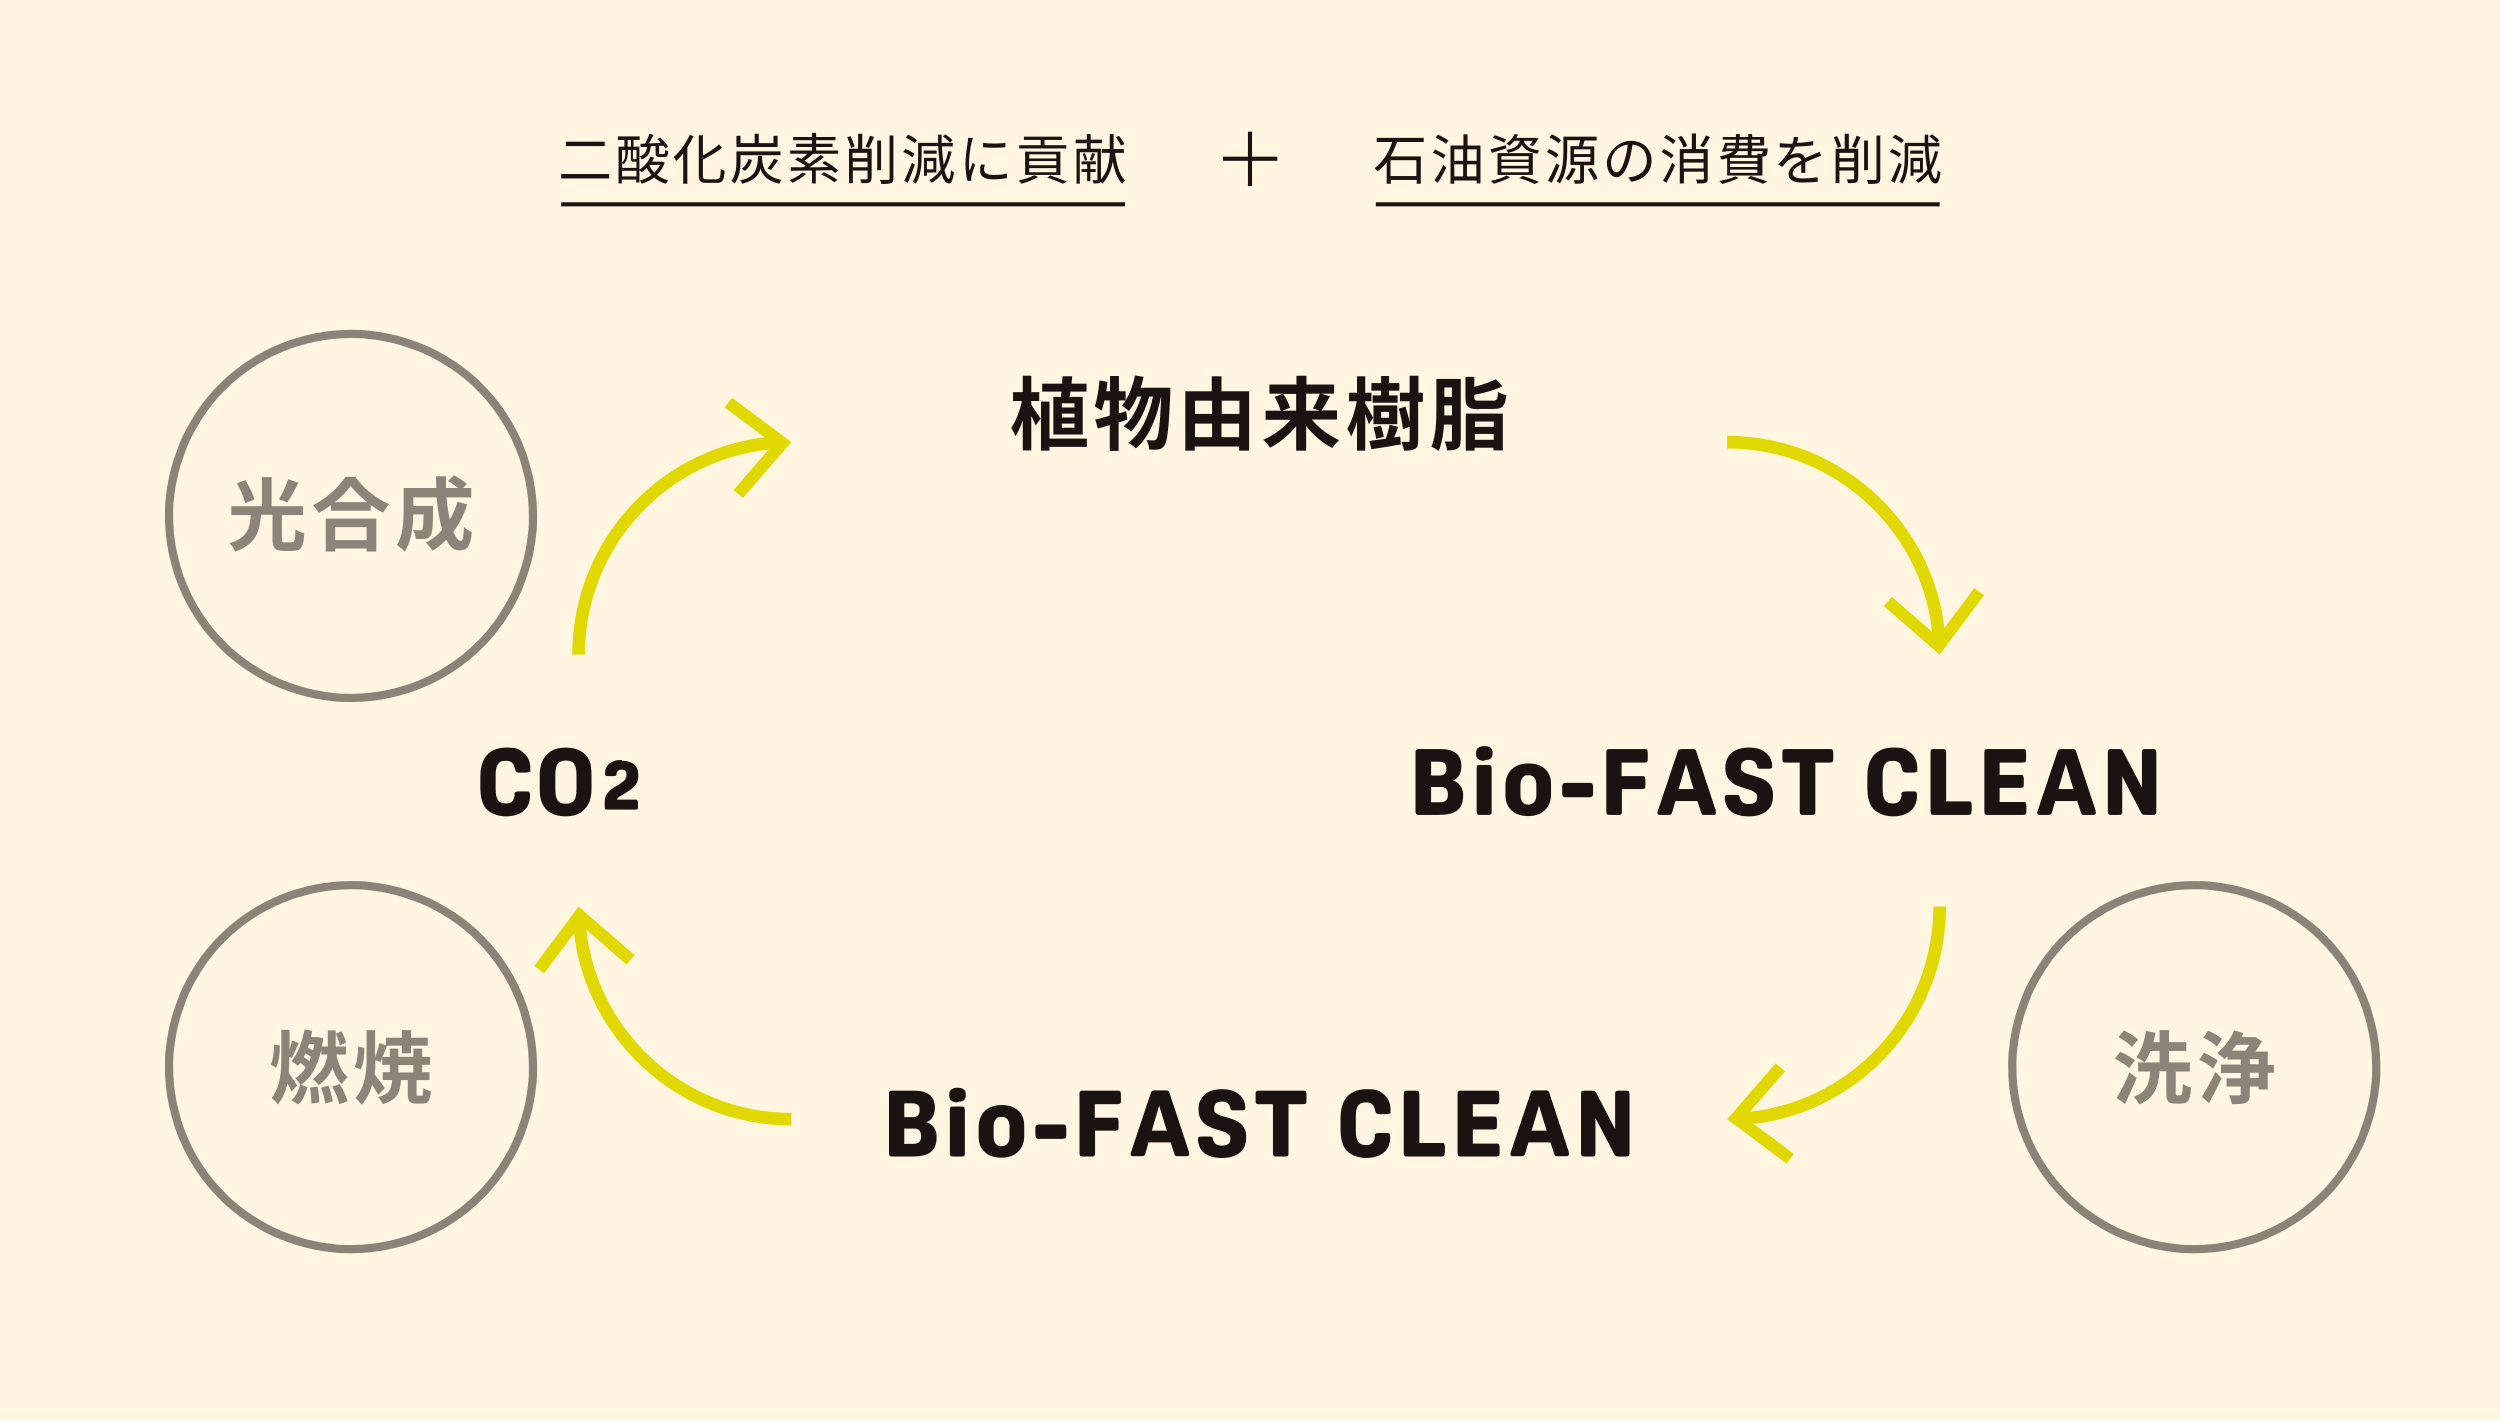 <?xml version="1.0" encoding="UTF-8"?>
<svg id="_レイヤー_1" data-name="レイヤー 1" xmlns="http://www.w3.org/2000/svg" width="850.4" height="483.2" version="1.1" viewBox="0 0 850.4 483.2">
  <defs>
    <style>
      .cls-1 {
        fill: #e0d800;
      }

      .cls-1, .cls-2, .cls-3 {
        stroke-width: 0px;
      }

      .cls-4 {
        isolation: isolate;
      }

      .cls-4, .cls-5 {
        opacity: .5;
      }

      .cls-2 {
        fill: #1a1311;
      }

      .cls-6 {
        stroke-width: 1.4px;
      }

      .cls-6, .cls-7, .cls-5 {
        fill: none;
        stroke-miterlimit: 10;
      }

      .cls-6, .cls-5 {
        stroke: #1a1311;
      }

      .cls-3 {
        fill: #fff5e1;
      }

      .cls-7 {
        stroke: #e0d800;
        stroke-width: 4.3px;
      }

      .cls-5 {
        stroke-width: 2.8px;
      }
    </style>
  </defs>
  <rect class="cls-3" width="850.4" height="483.2"/>
  <path class="cls-2" d="M365.5,144.1h-4.3v1.4h4.3v-1.4ZM365.5,140.7h-4.3v1.3h4.3v-1.3ZM365.5,137.2h-4.3v1.4h4.3v-1.4ZM360.9,135c0-.6.1-1.2.2-1.8h-6.6v-2.7h6.8c0-.9,0-1.7.1-2.5h3.3c0,.9-.2,1.7-.2,2.5h5.1v2.7h-5.5c0,.6-.2,1.3-.3,1.8h4.5v12.8h-10v-12.8h2.5ZM369.7,152h-12.7v1.3h-2.9v-16.7h2.9v12.6h12.7v2.8ZM350.8,137.7c.7,1,2.7,4,3.2,4.7l-1.7,2.3c-.3-.8-.9-2-1.5-3.2v11.7h-2.9v-10.2c-.7,2.1-1.6,4-2.5,5.4-.3-.9-1-2.1-1.4-2.9,1.5-2.1,3-5.9,3.6-9.1h-3v-3h3.3v-5.6h2.9v5.6h2.7v3h-2.7v1.2Z"/>
  <path class="cls-2" d="M398.1,132.1s0,1.1,0,1.5c-.5,12.1-1,16.6-2,17.9-.6.9-1.2,1.2-2.1,1.4-.8.1-1.9.1-3.1,0,0-.9-.4-2.3-.9-3.2,1,.1,1.9.1,2.4.1s.7-.1,1-.5c.7-.9,1.2-4.6,1.6-14.3h-.1c-1.3,6.9-4.1,13.9-8.5,17.5-.6-.6-1.7-1.4-2.6-1.9,4.4-3.1,7.1-9.3,8.4-15.7h-1.3c-1.2,4.4-3.5,9.3-6.2,11.9-.6-.6-1.6-1.4-2.5-1.8,2.7-2.1,4.8-6.1,6-10.1h-1.4c-.8,1.9-1.7,3.6-2.8,4.9-.5-.5-1.8-1.4-2.4-1.8,2.1-2.4,3.6-6.3,4.5-10.3l2.9.5c-.3,1.3-.6,2.5-1,3.7h10.2ZM383.4,142.8c-1,.3-1.9.6-2.9.9v9.7h-3v-8.8c-1.5.4-2.8.9-4.1,1.2l-.8-3.1c1.4-.3,3-.7,4.9-1.3v-5.2h-1.8c-.3,1.3-.6,2.5-1,3.5-.5-.4-1.7-1.1-2.3-1.5.8-2.1,1.3-5.5,1.6-8.8l2.7.5c-.1,1.1-.2,2.1-.4,3.2h1.3v-5.2h3v5.2h2.3v3.1h-2.3v4.4l2.5-.7.4,2.9Z"/>
  <path class="cls-2" d="M421.5,148.7v-4.6h-6v4.6h6ZM415.6,136.3v4.5h6v-4.5h-6ZM406.5,148.7h5.8v-4.6h-5.8v4.6ZM406.5,136.3v4.5h5.8v-4.5h-5.8ZM424.9,133.1v20.2h-3.4v-1.4h-15.1v1.4h-3.2v-20.2h9v-5.1h3.3v5.1h9.4Z"/>
  <path class="cls-2" d="M444.3,134v5.7h4.6l-2.3-.8c.8-1.3,1.8-3.4,2.3-5h-4.6ZM436.5,134c1,1.5,2,3.4,2.3,4.7l-2.6,1h4.7v-5.7h-4.4ZM446.3,142.8c2.3,2.8,5.8,5.4,9.2,6.9-.7.7-1.8,1.9-2.3,2.7-3.3-1.6-6.4-4.4-8.9-7.5v8.4h-3.4v-8.3c-2.5,3-5.7,5.7-8.9,7.3-.5-.8-1.5-2.1-2.3-2.7,3.4-1.4,6.9-4,9.3-6.8h-8.5v-3.1h5.1c-.3-1.3-1.2-3.2-2-4.7l2.8-1.1h-4.6v-3.1h9.2v-3h3.4v3h9.4v3.1h-4.5l3.1.9c-1,1.8-2,3.6-2.9,4.8h5.3v3.1h-8.5Z"/>
  <path class="cls-2" d="M483.9,136.7h-1.5v13.2c0,1.5-.2,2.3-1.1,2.8-.8.5-2,.6-3.7.6-.1-.8-.5-2.1-.9-3,1,0,2,0,2.3,0,.4,0,.5-.1.5-.5v-4.6l-2.3.8c-.1-1.8-.7-4.7-1.4-7l2.3-.7c.5,1.7,1.1,3.8,1.4,5.4v-7.2h-3.3v-2.9h3.3v-5.8h3v5.8h1.5v2.9ZM472.5,140.1h-2.7v2h2.7v-2ZM468.1,149.3c-.1-1-.5-2.7-.9-3.9l2.5-.6c.4,1.2.9,2.8,1,3.8l-2.6.7ZM475.3,144.3h-8.1v-6.4h8.1v6.4ZM469.8,132.9h-3.3v-2.6h3.3v-2.4h2.7v2.4h3.5v2.6h-3.5v1.6h2.9v2.5h-8.5v-2.5h2.9v-1.6ZM476.3,148.6l.2,2.6c-3.5.6-7.2,1.2-10,1.6l-.7-2.8c1.5-.2,3.5-.5,5.7-.8h-.1c.5-1.3,1-3.3,1.3-4.7l2.9.7c-.4,1.3-.9,2.6-1.4,3.6l2.1-.3ZM465.6,144.2c-.2-.8-.7-2-1.2-3.2v12.3h-2.8v-9.8c-.6,1.9-1.3,3.7-2,5-.2-.8-.9-2-1.3-2.7,1.4-2.1,2.6-6,3.2-9.3h-2.6v-2.9h2.7v-5.6h2.8v5.6h2.1v2.9h-2.1v.8c.7,1.1,2.3,4.1,2.7,4.8l-1.5,2.3Z"/>
  <path class="cls-2" d="M508.1,149.6v-2h-6.4v2h6.4ZM501.7,143.4v1.8h6.4v-1.8h-6.4ZM498.6,140.7h12.6v12.5h-3.2v-.9h-6.4v1h-3v-12.6ZM503,139.2c-3.6,0-4.5-.9-4.5-3.9v-7.1h3v3.4c2.7-.7,5.5-1.7,7.3-2.6l2.3,2.4c-2.7,1.3-6.3,2.3-9.6,2.9v.9c0,1,.3,1.1,1.8,1.1h4.6c1.3,0,1.5-.4,1.7-3,.7.5,2,1,2.8,1.1-.4,3.7-1.3,4.7-4.2,4.7h-5.2ZM491.3,131.8v3.2h2.6v-3.2h-2.6ZM493.9,141.3v-3.4h-2.6v.8c0,.8,0,1.7,0,2.6h2.6ZM496.8,149.8c0,1.4-.2,2.3-1.1,2.8-.8.5-1.9.6-3.5.6,0-.8-.4-2.2-.8-3,.9,0,1.8,0,2.1,0s.4-.1.4-.4v-5.4h-2.7c-.2,3.2-.8,6.6-1.8,9-.6-.5-1.8-1.2-2.5-1.4,1.6-3.7,1.7-9.2,1.7-13.2v-9.9h8.3v20.9Z"/>
  <path class="cls-2" d="M486.7,272.9h3c1.9,0,2.8-.8,2.8-2.3v-.6c0-.7-.2-1.3-.6-1.7-.4-.4-1-.6-1.8-.6h-3.3v5.1ZM486.7,263.8h2.9c1.6,0,2.4-.7,2.4-2.2v-.5c0-1.3-.9-2-2.6-2h-2.6v4.7ZM482.9,277.2c-.5,0-.9,0-1.1-.2-.2-.2-.3-.5-.3-1v-20c0-.5,0-.8.3-1,.2-.2.5-.2,1.1-.2h7c4.8,0,7.2,1.9,7.2,5.7v.4c0,1.1-.3,2.1-.8,2.9-.5.9-1.2,1.4-2.1,1.7,1,.3,1.9.8,2.5,1.7.6.9,1,1.9,1,3.1v.5c0,2.2-.7,3.8-2,4.9-1.3,1-3.4,1.5-6.3,1.5h-6.6Z"/>
  <path class="cls-2" d="M507.4,276c0,.5,0,.8-.3,1-.2.2-.5.2-1.1.2h-2.3c-.5,0-.9,0-1.1-.2-.2-.2-.3-.5-.3-1v-14.6c0-.5,0-.8.3-1,.2-.2.5-.2,1.1-.2h2.3c.5,0,.9,0,1.1.2.2.2.3.5.3,1v14.6ZM504.9,258.8c-.9,0-1.6-.2-2.1-.6-.5-.4-.7-.9-.7-1.6v-.6c0-.7.2-1.2.7-1.6.5-.4,1.2-.6,2.1-.6,1.8,0,2.8.7,2.8,2.1v.6c0,1.4-.9,2.1-2.8,2.1Z"/>
  <path class="cls-2" d="M519.8,273.7c.9,0,1.6-.3,2.1-.9.5-.6.7-1.4.7-2.5v-3.2c0-2.2-.9-3.4-2.6-3.4s-1.6.3-2.1.9c-.5.6-.7,1.4-.7,2.5v3.2c0,2.2.9,3.4,2.6,3.4ZM519.9,277.6c-2.4,0-4.3-.6-5.7-1.9-1.4-1.3-2.1-3-2.1-5.2v-3.3c0-2.3.7-4.1,2.1-5.5,1.4-1.3,3.3-2,5.7-2s4.3.6,5.7,1.9c1.4,1.3,2,3,2,5.2v3.3c0,2.3-.7,4.1-2.1,5.5-1.4,1.3-3.3,2-5.7,2Z"/>
  <path class="cls-2" d="M540.6,266.3c.5,0,.9,0,1,.3.2.2.3.6.3,1.1v2.1c0,.5,0,.9-.3,1.1-.2.2-.5.3-1,.3h-7.9c-.5,0-.9,0-1-.3-.2-.2-.3-.6-.3-1.1v-2.1c0-.5,0-.9.3-1.1.2-.2.5-.3,1-.3h7.9Z"/>
  <path class="cls-2" d="M551.7,268.3v7.7c0,.5,0,.8-.3,1-.2.2-.5.2-1.1.2h-2.5c-.5,0-.9,0-1.1-.2-.2-.2-.3-.5-.3-1v-20c0-.5,0-.8.3-1,.2-.2.5-.2,1.1-.2h11.6c.5,0,.8,0,.9.3.1.2.2.6.2,1.1v1.8c0,.6,0,.9-.2,1.1-.1.2-.5.3-.9.3h-7.8v4.6h7c.5,0,.8,0,.9.3.1.2.2.6.2,1.1v1.6c0,.6,0,.9-.2,1.1-.1.2-.5.3-.9.3h-7Z"/>
  <path class="cls-2" d="M571,268.4h5.1l-2.6-8.5-2.5,8.5ZM583.6,275.9c0,.1,0,.3.1.3,0,0,0,.2,0,.3,0,.5-.3.7-.9.7h-2.9c-.5,0-.8,0-.9-.2-.2-.1-.3-.5-.5-1.1l-1.1-3.4h-7.5l-1,3.5c-.2.5-.3.9-.5,1-.2.1-.5.2-1,.2h-2.7c-.6,0-.9-.2-.9-.7s0-.5.1-.6l6.7-20c.1-.4.3-.7.5-.9.2-.1.5-.2.9-.2h3.7c.4,0,.7,0,.9.2.2.1.4.4.5.9l6.6,20Z"/>
  <path class="cls-2" d="M591.8,271.4c.2.7.6,1.2,1,1.6.5.3,1.2.5,2,.5,1.9,0,2.9-.7,2.9-2.2s-.2-1.2-.6-1.6c-.4-.4-1.1-.8-2.1-1.1l-2.6-.8c-3.7-1.1-5.5-3.2-5.5-6.4v-.5c0-1.3.3-2.5,1-3.5.6-1,1.6-1.8,2.7-2.3,1.2-.5,2.6-.8,4.1-.8s2.4.1,3.4.4c.9.3,1.8.7,2.6,1.4.6.5,1.1,1.1,1.5,1.9.4.8.6,1.6.6,2.4s0,.7-.3.9c-.2.2-.5.2-1.1.2h-2.5c-.5,0-.8,0-.9-.2-.2-.1-.3-.4-.4-.9-.3-1.3-1.3-1.9-2.8-1.9s-2.6.7-2.6,2.2.2,1.3.6,1.7c.4.4,1.2.8,2.4,1.1l2.6.8c3.5,1,5.3,3,5.3,6v.6c0,2.1-.7,3.8-2.2,5-1.5,1.2-3.5,1.8-6.1,1.8s-4.8-.6-6.2-1.9c-.6-.5-1.1-1.2-1.4-2-.3-.8-.5-1.5-.5-2.3s0-.7.3-.9c.2-.2.5-.2,1.1-.2h2.4c.5,0,.8,0,1,.2.2.1.3.4.4.9Z"/>
  <path class="cls-2" d="M612.4,259.4h-5c-.5,0-.8,0-.9-.3-.2-.2-.2-.6-.2-1.1v-1.8c0-.6,0-.9.2-1.1.2-.2.5-.3.9-.3h15.1c.5,0,.8,0,.9.3.1.2.2.6.2,1.1v1.8c0,.6,0,.9-.2,1.1-.1.2-.5.3-.9.3h-5v16.6c0,.5,0,.8-.3,1-.2.2-.5.2-1.1.2h-2.5c-.5,0-.9,0-1.1-.2-.2-.2-.3-.5-.3-1v-16.6Z"/>
  <path class="cls-2" d="M646.8,270.2c0-.4.2-.7.4-.8.2-.1.5-.2,1-.2h2.5c.5,0,.9,0,1.1.2.2.2.3.5.3,1.1,0,1.2-.2,2.3-.6,3.2-.4.9-1,1.7-1.8,2.3-1.4,1.1-3.4,1.7-5.9,1.7s-5.8-1.1-7.2-3.4c-.9-1.5-1.4-3.5-1.4-6v-4.3c0-2.5.5-4.5,1.4-6,1.4-2.4,3.9-3.7,7.5-3.7s4.2.5,5.6,1.6c1.6,1.2,2.5,3,2.5,5.5s0,.9-.3,1.1c-.2.2-.5.3-1.1.3h-2.2c-.6,0-1,0-1.2-.3-.2-.2-.4-.6-.5-1.2-.3-1.7-1.3-2.5-3-2.5s-2.1.4-2.7,1.1c-.5.7-.8,2-.8,3.7v4.9c0,1.7.3,3,.8,3.7.5.7,1.4,1.1,2.6,1.1s1.7-.2,2.2-.7c.5-.5.8-1.2.9-2.4Z"/>
  <path class="cls-2" d="M670.6,275.8c0,.6,0,.9-.2,1.1-.1.2-.5.3-.9.3h-11.4c-.5,0-.9,0-1.1-.2-.2-.2-.3-.5-.3-1v-20c0-.5,0-.8.3-1,.2-.2.5-.2,1.1-.2h2.5c.5,0,.9,0,1.1.2.2.2.3.5.3,1v16.6h7.6c.5,0,.8,0,.9.3.1.2.2.6.2,1.1v1.8Z"/>
  <path class="cls-2" d="M689.3,275.8c0,.6,0,.9-.2,1.1-.1.2-.5.3-.9.3h-11.8c-.5,0-.9,0-1.1-.2-.2-.2-.3-.5-.3-1v-20c0-.5,0-.8.3-1,.2-.2.5-.2,1.1-.2h11.7c.5,0,.8,0,.9.3.1.2.2.6.2,1.1v1.8c0,.6,0,.9-.2,1.1-.1.2-.5.3-.9.3h-7.9v4.2h7.1c.5,0,.8,0,.9.3.1.2.2.6.2,1.1v1.6c0,.6,0,.9-.2,1.1-.1.2-.5.3-.9.3h-7.1v4.8h8c.5,0,.8,0,.9.3.1.2.2.6.2,1.1v1.8Z"/>
  <path class="cls-2" d="M700.2,268.4h5.1l-2.6-8.5-2.5,8.5ZM712.8,275.9c0,.1,0,.3.1.3s0,.2,0,.3c0,.5-.3.7-.9.7h-2.9c-.5,0-.8,0-.9-.2-.2-.1-.3-.5-.5-1.1l-1.1-3.4h-7.5l-1,3.5c-.2.5-.3.9-.5,1-.2.1-.5.2-1,.2h-2.7c-.6,0-.9-.2-.9-.7s0-.5.1-.6l6.7-20c.1-.4.3-.7.5-.9.2-.1.5-.2.9-.2h3.7c.4,0,.7,0,.9.2.2.1.4.4.5.9l6.6,20Z"/>
  <path class="cls-2" d="M721.9,264.1v11.9c0,.5,0,.8-.3,1-.2.2-.5.2-1.1.2h-2.1c-.5,0-.9,0-1.1-.2-.2-.2-.3-.5-.3-1v-20c0-.5,0-.8.3-1,.2-.2.5-.2,1.1-.2h2c.6,0,1,0,1.3.2.2.1.5.5.7,1l6.2,11.9v-11.9c0-.5,0-.8.3-1,.2-.2.5-.2,1.1-.2h2.1c.5,0,.9,0,1.1.2.2.2.3.5.3,1v20c0,.5,0,.8-.3,1-.2.2-.5.2-1.1.2h-2c-.6,0-1,0-1.3-.2-.2-.1-.5-.5-.7-1l-6.2-11.9Z"/>
  <path class="cls-2" d="M307.5,389.1h3c1.9,0,2.8-.8,2.8-2.3v-.6c0-.7-.2-1.3-.6-1.7-.4-.4-1-.6-1.8-.6h-3.3v5.1ZM307.5,380h2.9c1.6,0,2.4-.7,2.4-2.2v-.5c0-1.3-.9-2-2.6-2h-2.6v4.7ZM303.8,393.4c-.5,0-.9,0-1.1-.2-.2-.2-.3-.5-.3-1v-20c0-.5,0-.8.3-1,.2-.2.5-.2,1.1-.2h7c4.8,0,7.2,1.9,7.2,5.7v.4c0,1.1-.3,2.1-.8,2.9-.5.9-1.2,1.4-2.1,1.7,1,.3,1.9.8,2.5,1.7.6.9,1,1.9,1,3.1v.5c0,2.2-.7,3.8-2,4.9-1.3,1-3.4,1.5-6.3,1.5h-6.6Z"/>
  <path class="cls-2" d="M328.2,392.2c0,.5,0,.8-.3,1-.2.2-.5.2-1.1.2h-2.3c-.5,0-.9,0-1.1-.2-.2-.2-.3-.5-.3-1v-14.6c0-.5,0-.8.3-1,.2-.2.5-.2,1.1-.2h2.3c.5,0,.9,0,1.1.2.2.2.3.5.3,1v14.6ZM325.7,375c-.9,0-1.6-.2-2.1-.6-.5-.4-.7-.9-.7-1.6v-.6c0-.7.2-1.2.7-1.6.5-.4,1.2-.6,2.1-.6,1.8,0,2.8.7,2.8,2.1v.6c0,1.4-.9,2.1-2.8,2.1Z"/>
  <path class="cls-2" d="M340.6,389.9c.9,0,1.6-.3,2.1-.9.5-.6.7-1.4.7-2.5v-3.2c0-2.2-.9-3.4-2.6-3.4s-1.6.3-2.1.9c-.5.6-.7,1.4-.7,2.5v3.2c0,2.2.9,3.4,2.6,3.4ZM340.7,393.8c-2.4,0-4.3-.6-5.7-1.9-1.4-1.3-2.1-3-2.1-5.2v-3.3c0-2.3.7-4.1,2.1-5.5,1.4-1.3,3.3-2,5.7-2s4.3.6,5.7,1.9c1.4,1.3,2,3,2,5.2v3.3c0,2.3-.7,4.1-2.1,5.5-1.4,1.3-3.3,2-5.7,2Z"/>
  <path class="cls-2" d="M361.4,382.5c.5,0,.9,0,1,.3.2.2.3.6.3,1.1v2.1c0,.5,0,.9-.3,1.1-.2.2-.5.3-1,.3h-7.9c-.5,0-.9,0-1-.3-.2-.2-.3-.6-.3-1.1v-2.1c0-.5,0-.9.3-1.1.2-.2.5-.3,1-.3h7.9Z"/>
  <path class="cls-2" d="M372.5,384.5v7.7c0,.5,0,.8-.3,1-.2.2-.5.2-1.1.2h-2.5c-.5,0-.9,0-1.1-.2-.2-.2-.3-.5-.3-1v-20c0-.5,0-.8.3-1,.2-.2.5-.2,1.1-.2h11.6c.5,0,.8,0,.9.3.1.2.2.6.2,1.1v1.8c0,.6,0,.9-.2,1.1-.1.2-.5.3-.9.3h-7.8v4.6h7c.5,0,.8,0,.9.3.1.2.2.6.2,1.1v1.6c0,.6,0,.9-.2,1.1-.1.2-.5.3-.9.3h-7Z"/>
  <path class="cls-2" d="M391.8,384.6h5.1l-2.6-8.5-2.5,8.5ZM404.4,392c0,.1,0,.3.1.3,0,0,0,.2,0,.3,0,.5-.3.7-.9.7h-2.9c-.5,0-.8,0-.9-.2-.2-.1-.3-.5-.5-1.1l-1.1-3.4h-7.5l-1,3.5c-.2.5-.3.9-.5,1-.2.1-.5.2-1,.2h-2.7c-.6,0-.9-.2-.9-.7s0-.5.1-.6l6.7-20c.1-.4.3-.7.5-.9.2-.1.5-.2.9-.2h3.7c.4,0,.7,0,.9.2.2.1.4.4.5.9l6.6,20Z"/>
  <path class="cls-2" d="M412.6,387.6c.2.7.6,1.2,1,1.6.5.3,1.1.5,2,.5,1.9,0,2.9-.7,2.9-2.2s-.2-1.2-.6-1.6c-.4-.4-1.1-.8-2.1-1.1l-2.6-.8c-3.7-1.1-5.5-3.2-5.5-6.4v-.5c0-1.3.3-2.5,1-3.5.7-1,1.6-1.8,2.7-2.3s2.6-.8,4.1-.8,2.4.1,3.4.4c.9.3,1.8.7,2.6,1.4.6.5,1.1,1.1,1.5,1.9.4.8.6,1.6.6,2.4s0,.7-.3.9c-.2.2-.5.2-1.1.2h-2.5c-.5,0-.8,0-.9-.2-.2-.1-.3-.4-.4-.9-.3-1.3-1.3-1.9-2.8-1.9s-2.6.7-2.6,2.2.2,1.3.6,1.7c.4.4,1.2.8,2.4,1.1l2.6.8c3.5,1,5.3,3,5.3,6v.6c0,2.1-.7,3.8-2.2,5-1.5,1.2-3.5,1.8-6.1,1.8s-4.8-.6-6.2-1.9c-.6-.5-1.1-1.2-1.4-2-.3-.8-.5-1.5-.5-2.3s0-.7.3-.9c.2-.2.5-.2,1.1-.2h2.4c.5,0,.8,0,1,.2.2.1.3.4.4.9Z"/>
  <path class="cls-2" d="M433.2,375.6h-5c-.5,0-.8,0-.9-.3-.2-.2-.2-.6-.2-1.1v-1.8c0-.6,0-.9.2-1.1.2-.2.5-.3.9-.3h15.1c.5,0,.8,0,.9.3.1.2.2.6.2,1.1v1.8c0,.6,0,.9-.2,1.1-.1.2-.5.3-.9.3h-5v16.6c0,.5,0,.8-.3,1-.2.2-.5.2-1.1.2h-2.5c-.5,0-.9,0-1.1-.2-.2-.2-.3-.5-.3-1v-16.6Z"/>
  <path class="cls-2" d="M467.6,386.4c0-.4.2-.7.4-.8.2-.1.5-.2,1-.2h2.5c.5,0,.9,0,1.1.2.2.2.3.5.3,1.1,0,1.2-.2,2.3-.6,3.2-.4.9-1,1.7-1.8,2.3-1.5,1.1-3.4,1.7-5.9,1.7s-5.9-1.1-7.2-3.4c-.9-1.5-1.4-3.5-1.4-6v-4.3c0-2.5.5-4.5,1.4-6,1.4-2.4,3.9-3.7,7.5-3.7s4.2.5,5.6,1.6c1.6,1.2,2.5,3,2.5,5.5s0,.9-.3,1.1c-.2.2-.5.3-1.1.3h-2.2c-.6,0-1-.1-1.2-.3-.2-.2-.4-.6-.5-1.2-.3-1.7-1.3-2.5-3-2.5s-2.1.4-2.7,1.1-.8,2-.8,3.7v4.9c0,1.7.3,3,.8,3.7.5.7,1.4,1.1,2.6,1.1s1.7-.2,2.2-.7c.5-.5.8-1.2.9-2.4Z"/>
  <path class="cls-2" d="M491.4,392c0,.6,0,.9-.2,1.1-.1.2-.5.3-.9.3h-11.4c-.5,0-.9,0-1.1-.2-.2-.2-.3-.5-.3-1v-20c0-.5,0-.8.3-1,.2-.2.5-.2,1.1-.2h2.5c.5,0,.9,0,1.1.2.2.2.3.5.3,1v16.6h7.6c.5,0,.8,0,.9.3.1.2.2.6.2,1.1v1.8Z"/>
  <path class="cls-2" d="M510.1,392c0,.6,0,.9-.2,1.1-.1.2-.5.3-.9.3h-11.8c-.5,0-.9,0-1.1-.2-.2-.2-.3-.5-.3-1v-20c0-.5,0-.8.3-1,.2-.2.5-.2,1.1-.2h11.7c.5,0,.8,0,.9.3.1.2.2.6.2,1.1v1.8c0,.6,0,.9-.2,1.1-.1.2-.5.3-.9.3h-7.9v4.2h7.1c.5,0,.8,0,.9.3.1.2.2.6.2,1.1v1.6c0,.6,0,.9-.2,1.1-.1.2-.5.3-.9.3h-7.1v4.8h8c.5,0,.8,0,.9.3.1.2.2.6.2,1.1v1.8Z"/>
  <path class="cls-2" d="M521,384.6h5.1l-2.6-8.5-2.5,8.5ZM533.6,392c0,.1,0,.3.1.3,0,0,0,.2,0,.3,0,.5-.3.7-.9.7h-2.9c-.5,0-.8,0-.9-.2-.2-.1-.3-.5-.5-1.1l-1.1-3.4h-7.5l-1,3.5c-.2.5-.3.9-.5,1-.2.1-.5.2-1,.2h-2.7c-.6,0-.9-.2-.9-.7s0-.5.1-.6l6.7-20c.1-.4.3-.7.5-.9.2-.1.5-.2.9-.2h3.7c.4,0,.7,0,.9.2.2.1.4.4.5.9l6.6,20Z"/>
  <path class="cls-2" d="M542.7,380.3v11.9c0,.5,0,.8-.3,1-.2.2-.5.2-1.1.2h-2.1c-.5,0-.9,0-1.1-.2-.2-.2-.3-.5-.3-1v-20c0-.5,0-.8.3-1,.2-.2.5-.2,1.1-.2h2c.6,0,1,0,1.3.2.2.1.5.5.7,1l6.2,11.9v-11.9c0-.5,0-.8.3-1,.2-.2.5-.2,1.1-.2h2.1c.5,0,.9,0,1.1.2.2.2.3.5.3,1v20c0,.5,0,.8-.3,1-.2.2-.5.2-1.1.2h-2c-.6,0-1,0-1.3-.2-.2-.1-.5-.5-.7-1l-6.2-11.9Z"/>
  <path class="cls-2" d="M175,270.2c0-.4.2-.7.4-.8.2-.1.5-.2,1-.2h2.5c.5,0,.9,0,1.1.2.2.2.3.5.3,1.1,0,1.2-.2,2.3-.6,3.2-.4.9-1,1.7-1.8,2.3-1.4,1.1-3.4,1.7-5.9,1.7s-5.9-1.1-7.2-3.4c-.9-1.5-1.4-3.5-1.4-6v-4.3c0-2.5.5-4.5,1.4-6,1.4-2.4,3.9-3.7,7.5-3.7s4.2.5,5.6,1.6c1.6,1.2,2.5,3,2.5,5.5s0,.9-.3,1.1c-.2.2-.5.3-1.1.3h-2.2c-.6,0-1,0-1.2-.3-.2-.2-.4-.6-.5-1.2-.3-1.7-1.3-2.5-3-2.5s-2.1.4-2.7,1.1c-.5.7-.8,2-.8,3.7v4.9c0,1.7.3,3,.8,3.7.5.7,1.4,1.1,2.6,1.1s1.7-.2,2.2-.7c.5-.5.8-1.2.9-2.4Z"/>
  <path class="cls-2" d="M192.5,258.7c-1.3,0-2.2.4-2.8,1.1-.5.7-.8,2-.8,3.8v4.9c0,1.8.3,3,.8,3.8.5.7,1.4,1.1,2.8,1.1s2.2-.4,2.8-1.1c.5-.7.8-2,.8-3.8v-4.9c0-1.8-.3-3.1-.8-3.8-.5-.7-1.4-1.1-2.8-1.1ZM192.5,254.3c1.9,0,3.6.4,4.9,1.1,1.3.7,2.4,1.8,3,3.2.3.5.5,1.2.6,2,.1.8.2,1.8.2,3.1v4.3c0,1,0,1.9-.2,2.7-.1.9-.3,1.6-.6,2.2-.7,1.6-1.7,2.7-3,3.6-1.4.8-3,1.2-5,1.2s-3.5-.4-4.9-1.1c-1.4-.7-2.4-1.8-3-3.2-.6-1.1-.9-2.8-.9-5.1v-4.3c0-1,0-1.9.2-2.7.1-.9.3-1.6.6-2.2.7-1.6,1.7-2.7,3-3.6,1.4-.8,3-1.2,5-1.2Z"/>
  <path class="cls-2" d="M211.6,258.8c1.8,0,3.1.4,4.1,1.2.9.8,1.4,1.9,1.4,3.4v.8c0,1-.3,2-.9,2.8s-1.7,1.7-3.2,2.6l-1.7,1c-.6.3-.9.6-1.1.8-.2.2-.3.4-.3.6h0c0,0,6.1,0,6.1,0,.4,0,.7,0,.8.2.1.2.2.4.2.8v1.5c0,.4,0,.6-.2.7-.1.1-.4.2-.7.2h-9.4c-.4,0-.7,0-.8-.2-.1-.1-.2-.4-.2-.7v-1.6c0-1.1.2-2,.7-2.8.5-.8,1.3-1.5,2.4-2.2l2.1-1.3c.8-.5,1.4-1,1.7-1.4.3-.4.5-.9.5-1.5v-.3c0-1.1-.5-1.6-1.6-1.6s-1.7.5-1.8,1.6c0,.3,0,.4-.2.5-.1,0-.4.1-.7.1h-1.9c-.4,0-.7,0-.9-.2-.1-.1-.2-.4-.2-.9s.1-1,.3-1.5.5-.9.8-1.3c1.1-1.1,2.6-1.6,4.6-1.6Z"/>
  <g class="cls-4">
    <g>
      <path class="cls-2" d="M741.8,372.5c.5,0,.6-.5.7-3.8.7.5,1.9,1,2.8,1.3-.2,4.2-1,5.4-3.2,5.4h-2.1c-2.6,0-3.1-1-3.1-3.8v-7.2h-2.3c-.4,5.1-1.5,9-6.9,11.3-.4-.8-1.2-2-1.9-2.6,4.6-1.7,5.3-4.7,5.6-8.6h-4.1v-3.1h7.3v-3.9h-3.1c-.6,1.5-1.2,2.8-2,3.9-.6-.5-2-1.4-2.8-1.8,1.7-2.1,2.7-5.5,3.3-8.9l3.2.6c-.2,1.1-.4,2.1-.7,3.2h2.1v-4.1h3.2v4.1h5.9v3h-5.9v3.9h7.1v3.1h-4.8v7.1c0,.9,0,1,.5,1h1.2ZM725.2,356.1c-.9-1-2.9-2.4-4.6-3.3l1.9-2.3c1.6.8,3.7,2.1,4.8,3.1l-2.1,2.5ZM726.8,366.7c-1.2,2.9-2.6,6-3.9,8.8l-2.9-2c1.3-2.1,3-5.5,4.4-8.7l2.4,1.9ZM724.2,363.3c-1-1-3.1-2.3-4.8-3.2l1.8-2.3c1.7.7,3.9,1.9,5,2.9l-1.9,2.6Z"/>
      <path class="cls-2" d="M768.3,364.9h-3v1.8h3v-1.8ZM765.3,362h3v-1.7h-3v1.7ZM760.7,355.4c-.5.7-1,1.4-1.5,2h4.6c.4-.6.9-1.3,1.3-2h-4.3ZM773.5,364.9h-2.1v5.7h-3.1v-1h-3v2.6c0,1.6-.3,2.4-1.4,2.9-1,.5-2.6.5-4.7.5-.1-.9-.6-2.2-1-3,1.4,0,2.9,0,3.4,0,.5,0,.6-.1.6-.5v-2.5h-4.8v-2.8h4.8v-1.8h-6.7v-2.9h6.7v-1.7h-4.5v-1.1c-.3.3-.7.7-1,1-.6-.6-1.8-1.6-2.5-2.1,2.3-1.8,4.6-4.8,5.8-7.7l3.1.9c-.2.5-.5.9-.7,1.4h4.8c0-.1,2.2,1.4,2.2,1.4-.6,1-1.4,2.3-2.2,3.5h4.2v4.6h2.1v2.9ZM754.1,356c-1-1-3-2.3-4.6-3l1.6-2.4c1.6.7,3.7,1.8,4.7,2.8l-1.7,2.6ZM748.9,373.2c1.3-2,3.2-5.4,4.7-8.6l2.1,2.2c-1.3,2.8-2.9,5.9-4.3,8.5l-2.4-2.2ZM752.7,363.4c-1-1-3-2.2-4.6-2.9l1.6-2.4c1.5.7,3.6,1.8,4.7,2.7l-1.6,2.7Z"/>
    </g>
  </g>
  <g class="cls-4">
    <g>
      <path class="cls-2" d="M115.6,355.6c-.2-1.1-.8-2.8-1.4-4l2-.8c.7,1.3,1.3,2.8,1.5,3.9l-2.1.9ZM115.6,368.8c1.1,1.8,2.2,4.2,2.6,5.8l-2.8,1c-.3-1.5-1.3-4.1-2.4-6l2.6-.8ZM111.7,369.3c.7,1.7,1.3,3.9,1.5,5.3l-2.6.8c-.1-1.4-.7-3.7-1.4-5.4l2.5-.7ZM108,369.6c.4,1.7.6,3.9.6,5.4l-2.7.4c0-1.4-.1-3.7-.5-5.4l2.6-.4ZM105.1,355.2c-.1.4-.2.7-.4,1.1.6.3,1.3.7,1.8,1,.2-.7.3-1.4.4-2.1h-1.9ZM105.2,361c.2-.5.4-1,.6-1.5-.5-.4-1.3-.9-1.9-1.2-.2.5-.4.9-.6,1.3.7.4,1.4.9,2,1.4ZM109.2,357.4c-1.2,5.4-3.5,9.3-6.8,11.6l2.2.8c-.6,2.1-1.5,4.5-3.1,5.9l-2.4-1.4c1.5-1.3,2.5-3.4,3-5.4h0c-.4-.7-1.1-1.7-1.7-2.1,1.4-.8,2.6-2.1,3.6-3.7-.5-.5-1.2-1.1-1.9-1.6-.2.4-.5.7-.8,1.1-.4-.4-1.5-1.3-2.1-1.7,2.1-2.5,3.6-6.5,4.4-10.7l2.6.4c-.1.7-.3,1.5-.5,2.2h2.5c0-.1,1.7.4,1.7.4-.1,1-.2,1.9-.4,2.8h2v-5.5h2.7v5.5h3.5v2.7h-3.3c.7,3.2,1.9,6.2,3.9,7.7-.7.5-1.6,1.6-2,2.4-1.4-1.3-2.5-3.3-3.2-5.6-.8,2.1-2.3,4.2-4.7,5.9-.4-.6-1.4-1.6-2-2,3.4-2.4,4.6-5.5,5-8.4h-2.1v-1.3ZM99.2,371.3c-.3-.7-.8-1.7-1.4-2.7-.6,2.5-1.6,5-3.3,7.1-.4-.7-1.4-1.7-2.1-2.2,3-3.9,3.3-8.9,3.3-13.7v-9.5h2.8v6.7c.3-1.1.7-2.2.8-3.1l2.3.9c-.8,1.7-1.6,3.8-2.3,5.1l-.9-.4v.4c0,1.6,0,3.3-.2,5,.8,1.1,2.5,3.7,2.9,4.4l-2.1,2.1ZM92.1,362.1c.8-1.6,1.1-4.3,1.1-6.7l2,.2c0,2.7-.3,5.7-1.3,7.6l-1.8-1.1Z"/>
      <path class="cls-2" d="M135.5,364.8h5.1v-2.5h-5.1v2.5ZM143.4,372.8c.4,0,.5-.4.6-2.7.6.5,1.8.9,2.6,1.1-.3,3.3-1,4.2-2.9,4.2h-2c-2.5,0-3-.9-3-3.5v-4.5h-2.3c-.3,4.2-1.3,6.7-6.2,8.2-.3-.7-1-1.9-1.6-2.4,3.9-1,4.5-2.7,4.8-5.8h-3.2v-2.7h2.4v-2.5h-2.6v-2.7h2.6v-2.8h2.9v2.8h5.1v-2.8h3v2.8h2.7v2.7h-2.7v2.5h2.5v2.7h-4.4v4.5c0,.7,0,.8.5.8h1.1ZM128.6,372.3c-.5-.9-1.3-2.1-2-3.3-.7,2.4-1.8,4.8-3.6,6.8-.5-.7-1.5-1.8-2.1-2.3,3.4-3.8,3.8-8.9,3.8-13.7v-9.4h2.9v9.4h0c.5-1.4,1.1-3.5,1.5-5l2.2.8v-2.6h5.4v-2.6h3.1v2.6h5.7v2.7h-5.7v2.6h-3.1v-2.6h-5.2.2c-.8,2-1.7,4.2-2.3,5.6l-1.7-.7c0,1.6,0,3.3-.3,4.9.9,1.1,3,3.9,3.5,4.6l-2.1,2.2ZM120.7,362.8c.8-1.5,1.1-4.3,1.1-6.7l2.1.3c.1,2.5-.2,5.5-1.2,7.4l-2.1-.9Z"/>
    </g>
  </g>
  <g class="cls-4">
    <g>
      <path class="cls-2" d="M101.5,164.2c-1.2,2.4-2.6,5-3.8,6.7l-2.8-1.1c1.1-1.8,2.5-4.7,3.1-6.8l3.5,1.2ZM83.4,171.1c-.4-1.8-1.6-4.6-2.8-6.7l2.9-1.1c1.2,2,2.6,4.7,3,6.6l-3.2,1.3ZM99.4,184.4c.9,0,1-.6,1.1-4.3.7.5,2.1,1.1,3,1.3-.3,4.8-1.1,6-3.8,6h-3.2c-3.1,0-3.8-1-3.8-4.1v-8.2h-3.9c-.5,5.7-1.7,10.1-8.8,12.5-.4-.9-1.2-2.2-2-2.8,6.2-1.8,7-5.2,7.3-9.6h-6.6v-3h10.4v-9.9h3.3v9.9h10.7v3h-7.2v8.2c0,1,.1,1.1,1,1.1h2.5Z"/>
      <path class="cls-2" d="M114,179.3v4.4h10.7v-4.4h-10.7ZM124.9,170.8c-2.3-1.8-4.3-3.7-5.6-5.5-1.3,1.8-3.2,3.8-5.4,5.5h11ZM110.8,176.4h17.2v11.2h-3.3v-1h-10.7v1h-3.2v-11.2ZM120.8,162.1c2.9,4.2,7.3,7.6,11.6,9.4-.8.8-1.5,1.9-2.1,2.9-1.4-.7-2.8-1.6-4.2-2.6v1.9h-13.5v-1.9c-1.3,1-2.8,1.9-4.2,2.7-.4-.8-1.3-2-2-2.6,4.7-2.3,9-6.4,11.1-9.7h3.3Z"/>
      <path class="cls-2" d="M158.9,171.6c-1.1,3.5-2.7,6.7-4.7,9.3.8,2,1.7,3.1,2.5,3.1s1-1.4,1.1-4.8c.7.8,1.9,1.5,2.7,1.8-.5,5-1.6,6.2-4.1,6.2s-3.4-1.4-4.6-3.6c-1.4,1.4-2.9,2.7-4.6,3.7-.5-.7-1.7-2-2.3-2.7,2.1-1.1,4-2.6,5.5-4.4-.9-3.1-1.5-6.9-1.9-11h-7.9v2.9h6.7s0,.8,0,1.2c0,5.7-.2,8.1-.9,8.9-.5.7-1.1,1-1.9,1.1-.7.1-1.9.1-3.1,0,0-1-.4-2.2-.9-3,1,0,1.9.1,2.3.1s.6,0,.8-.3c.3-.4.4-1.7.5-5.1h-3.5c-.1,4-.7,9.3-2.9,12.6-.6-.6-2-1.8-2.7-2.2,2.1-3.3,2.3-8,2.3-11.5v-7.9h11.1c0-1.3-.1-2.7-.1-4h3.4c0,1.4,0,2.7,0,4h4.2c-1-.8-2.4-1.7-3.5-2.4l2-1.9c1.5.8,3.5,2,4.4,2.9l-1.3,1.4h2.8v3.2h-8.4c.2,2.7.6,5.3,1.1,7.5,1.1-1.8,2-3.8,2.6-6l3.2.8Z"/>
    </g>
  </g>
  <path class="cls-2" d="M205.7,48.2v1.5h-13.2v-1.5h13.2ZM207.2,59.2v1.5h-16.3v-1.5h16.3Z"/>
  <path class="cls-2" d="M220.9,56.3c.4.9,1,1.7,1.7,2.4.8-.7,1.4-1.6,1.9-2.6h-3.4v.2ZM221.3,50c-.2,2.1-.9,3.4-3,4.2-.1-.3-.5-.7-.7-1,1.8-.6,2.3-1.6,2.5-3.2h-2.2c0,.1,0-1.1,0-1.1h1.5c.6-1.1,1.2-2.4,1.5-3.4l1.4.4c-.5.9-1,2-1.6,2.9l4.1-.2c-.4-.5-.8-.9-1.2-1.3l1-.5c1,.9,2.2,2.2,2.7,3.1l-1,.6c-.1-.3-.4-.6-.6-.9h-1.5v2.4c0,.3,0,.4.4.4h1.2c.3,0,.4-.1.5-1.4.2.2.7.4,1,.4-.1,1.6-.4,2-1.3,2h-1.5c-1.2,0-1.5-.3-1.5-1.4v-2.3h-1.5ZM216.5,51h-1.2v2.9c0,.2,0,.2.2.2h.7c.2,0,.2,0,.3,0v-3.1ZM213.5,49.9h1.1v-2.3h-1.1v2.3ZM216.5,60v-1.9h-4.9v1.9h4.9ZM211.6,51v4.3c1-.9,1.1-2,1.1-2.9v-1.4h-1.1ZM213.5,52.4c0,1.1-.3,2.5-1.4,3.5-.1-.1-.3-.3-.5-.4v1.6h4.9v-2.1h-1c-.7,0-.9-.2-.9-1.1v-2.9h-1v1.4ZM226.1,55.3c-.6,1.7-1.5,3.1-2.6,4.2,1.1.9,2.4,1.5,3.8,1.9-.3.3-.6.8-.8,1.1-1.5-.4-2.9-1.2-4-2.1-1.3,1-2.7,1.6-4.2,2.1-.1-.3-.4-.8-.7-1.1,1.4-.4,2.9-1,4-1.9-.6-.7-1.1-1.4-1.6-2.3-.6.5-1.1,1-1.7,1.4-.2-.2-.5-.5-.8-.7v4.2h-1.1v-1h-4.9v1.3h-1.1v-12.5h2v-2.3h-2.2v-1.2h7.4v1.2h-2.1v2.3h2v7.8c1.6-1,3-2.6,3.7-4.4l1.3.3c-.2.5-.5,1-.7,1.4h3.5s.8.3.8.3Z"/>
  <path class="cls-2" d="M243.9,60.9c1,0,1.2-.7,1.3-3.4.4.2.9.5,1.3.6-.2,3-.6,4.1-2.5,4.1h-3.8c-1.9,0-2.5-.6-2.5-2.6v-13.6h1.4v6.9c2.1-1.1,4.2-2.6,5.5-3.8l1,1.2c-1.7,1.4-4.2,2.8-6.5,4v5.4c0,1,.2,1.3,1.2,1.3h3.6ZM235.9,46.3c-.6,1.3-1.3,2.6-2.1,3.9v12.3h-1.4v-10.3c-.8,1-1.6,1.9-2.4,2.6-.1-.3-.6-1.1-.8-1.4,2.1-1.8,4.1-4.6,5.4-7.5l1.3.4Z"/>
  <path class="cls-2" d="M261.1,57.3c.7-.9,1.7-2.3,2.2-3.3l1.4.5c-.8,1.1-1.7,2.4-2.4,3.3l-1.1-.4ZM252.3,57.4c1-.6,1.9-1.9,2.3-3.3l1.2.3c-.4,1.4-1.2,2.9-2.4,3.7l-1.1-.7ZM259.2,52.9c0,.4,0,.7,0,1.1.3,3.2,1.1,6.1,6.7,7.2-.3.3-.6.9-.8,1.3-4-.9-5.7-2.8-6.4-5.1-.7,2.5-2.4,4.1-6.2,5.1-.1-.3-.5-.9-.8-1.1,5.4-1.2,5.9-3.8,6.2-8.4h1.4ZM264.5,50h-14v-3.8h1.4v2.5h4.8v-3.2h1.4v3.2h5v-2.5h1.4v3.8ZM251.9,55c0,2.2-.3,5.3-2,7.4-.2-.2-.8-.7-1.1-.9,1.5-1.9,1.7-4.6,1.7-6.5v-3.5h15v1.3h-13.6v2.3Z"/>
  <path class="cls-2" d="M280.3,58.6c1.5.7,3.5,1.8,4.6,2.6l-1.1.8c-1-.8-2.9-2-4.5-2.7l1-.7ZM284.1,58.9c-.3-.3-.6-.6-1.1-1-1.8,0-3.7.1-5.5.1v4.4h-1.3v-4.4c-2.7,0-5.2.1-7.2.1v-1.2c1.1,0,2.6,0,4.2,0,.3-.2.5-.3.8-.5-.9-.7-2.3-1.5-3.5-2.1l.9-.8c.4.2.8.4,1.2.6.7-.5,1.4-1.2,2-1.8h-5.8v-1.1h7.4v-1.2h-5.4v-1.1h5.4v-1.2h-6.4v-1.1h6.4v-1.4h1.4v1.4h6.6v1.1h-6.6v1.2h5.6v1.1h-5.6v1.2h7.5v1.1h-8.5c-.9.8-2,1.7-2.9,2.4.6.3,1.1.7,1.5,1,1.4-1,2.9-2.1,3.9-3l1.2.7c-1.4,1.2-3.3,2.5-5,3.5,2,0,4.2,0,6.4-.1-.6-.5-1.3-.9-2-1.3l.9-.7c1.6.9,3.5,2.2,4.5,3.2l-1,.8ZM274.3,59.1c-1.3,1.2-3.2,2.3-4.7,3.1-.2-.3-.7-.7-1.1-.9,1.6-.6,3.4-1.6,4.5-2.6l1.3.5Z"/>
  <path class="cls-2" d="M303.9,46v14.7c0,.9-.3,1.4-.8,1.6-.6.2-1.6.3-3.3.3,0-.4-.3-1-.5-1.4,1.3,0,2.5,0,2.8,0,.3,0,.5-.1.5-.4v-14.7h1.4ZM299.7,57.9h-1.3v-10.1h1.3v10.1ZM294.4,49.9c.5-1,1.2-2.6,1.5-3.7l1.4.4c-.5,1.3-1.2,2.7-1.7,3.7l-1.1-.4ZM295.1,56.9v-1.9h-5v1.9h5ZM290,52v1.8h5v-1.8h-5ZM296.4,60.7c0,.8-.1,1.1-.7,1.4-.5.2-1.3.2-2.7.2,0-.4-.2-.9-.4-1.3,1,0,1.9,0,2.1,0,.3,0,.4,0,.4-.4v-2.6h-5v4.3h-1.3v-11.7h3.1v-5.1h1.4v5.1h3.2v10.1ZM289.5,50.3c-.2-.9-.8-2.4-1.3-3.6l1.1-.4c.6,1.1,1.1,2.5,1.4,3.5l-1.2.5Z"/>
  <path class="cls-2" d="M323.1,48.5c-.5-.6-1.5-1.5-2.4-2.1l.8-.7c.9.5,2,1.4,2.5,2l-.8.8ZM315.3,54.8v2.8h2.2v-2.8h-2.2ZM315.3,58.7v1.1h-1v-6.1h4.2v5h-3.2ZM318.6,52.3h-4.4v-1.1h4.4v1.1ZM323.7,51.6c-.6,2.4-1.4,4.5-2.4,6.3.4,1.8.9,2.9,1.5,2.9.3,0,.6-1,.7-2.9.2.3.8.6,1,.7-.4,3-1,3.8-1.7,3.8-1.1,0-1.9-1.2-2.5-3.2-.9,1.2-2,2.2-3.3,3-.2-.2-.7-.7-.9-.9,1.6-.9,2.8-2.1,3.9-3.6-.4-2.1-.7-4.9-.9-8h-5.6v3.7c0,2.7-.3,6.5-2,9.1-.2-.2-.7-.6-1-.7,1.6-2.4,1.8-5.8,1.8-8.3v-4.9h6.8c0-.9,0-1.8,0-2.8h1.2c0,.9,0,1.9,0,2.8h3.8v1.2h-3.7c.1,2.4.4,4.6.6,6.3.7-1.4,1.2-3,1.6-4.7l1.2.2ZM311.1,48.7c-.6-.6-1.9-1.4-3-1.9l.8-1c1.1.5,2.4,1.2,3,1.9l-.8,1.1ZM311.2,56c-.7,2-1.6,4.4-2.4,6.2l-1.2-.7c.7-1.5,1.8-4,2.6-6.1l1.1.7ZM310.3,53.5c-.6-.6-2-1.4-3.1-1.8l.8-1c1.1.4,2.4,1.1,3.1,1.7l-.8,1.1Z"/>
  <path class="cls-2" d="M342,48.6v1.5c-2,.2-5.6.2-7.6,0v-1.5c2,.3,5.8.3,7.6,0ZM334.8,57.8c0,.9.6,1.7,3.1,1.7s3.1-.1,4.6-.5v1.6c-1.1.2-2.7.4-4.6.4-3.1,0-4.5-1-4.5-2.8s.1-1.3.3-2.2h1.3c-.2.8-.3,1.3-.3,1.8ZM330.5,48.4c-.4,1.7-.9,5-.9,7.1s0,1.7.2,2.6c.3-.8.8-1.9,1.1-2.7l.8.6c-.5,1.3-1.1,3.3-1.3,4.1,0,.3-.1.6,0,.8,0,.2,0,.5,0,.6h-1.3c-.4-1.2-.7-3.4-.7-5.9s.6-5.9.8-7.4c0-.4.1-.9.1-1.3h1.6c0,.5-.3,1.1-.3,1.4Z"/>
  <path class="cls-2" d="M357.3,59.7c2,.7,4.3,1.5,5.6,2.1l-1.4.7c-1.2-.6-3.2-1.4-5.3-2.1l1.1-.7ZM350.1,58.6h9.2v-1.4h-9.2v1.4ZM350.1,56.2h9.2v-1.4h-9.2v1.4ZM350.1,53.9h9.2v-1.4h-9.2v1.4ZM348.7,59.5v-7.9h12v7.9h-12ZM362.7,50.5h-16v-1.1h7.3v-1.8h-5.7v-1.1h12.9v1.1h-5.9v1.8h7.4v1.1ZM353.1,60.2c-1.5.9-3.8,1.8-5.6,2.3-.2-.3-.7-.8-1-1.1,1.9-.4,4.1-1.1,5.4-1.8l1.2.6Z"/>
  <path class="cls-2" d="M381.3,49.5c-.3-.8-1.1-2-1.8-2.8l1.1-.5c.7.8,1.5,2,1.9,2.8l-1.1.5ZM372.5,52.3c-.3.8-.7,1.8-1,2.4l-.8-.3c.2-.7.6-1.7.8-2.4l1,.3ZM369,52.1c.4.7.7,1.7.8,2.3l-.8.3c0-.6-.4-1.6-.7-2.4l.8-.2ZM370.9,58.5v3.1h-1.1v-3.1h-1.9v-1h1.9v-1.6h-1.9v-1h4.9v1h-1.9v1.6h1.8v1h-1.8ZM379.3,52c.5,4.1,1.5,7.6,3.4,9.4-.3.3-.7.8-1,1.1-1.6-1.7-2.6-4.3-3.2-7.6-.4,2.6-1.4,5.3-3.5,7.6-.1-.2-.4-.4-.6-.6,0,.1-.2.2-.4.3-.4.2-1,.2-2,.2,0-.3-.2-.8-.4-1.1.6,0,1.2,0,1.4,0,.2,0,.3,0,.3-.2v-9.3h-6v10.7h-1.1v-11.9h3.5v-1.9h-3.8v-1.2h3.8v-1.9h1.3v1.9h3.8v1.2h-3.8v1.9h3.5v10.4c2.4-2.7,2.9-6.1,3-9h-2.7v-1.3h2.7v-5.1h1.3v5.1h3.5v1.3h-3.1Z"/>
  <path class="cls-2" d="M473,54.5v5.4h8.8v-5.4h-8.8ZM475.2,48.4c-.6,1.6-1.3,3.3-2.2,4.8h10.3v9.3h-1.4v-1.3h-8.8v1.3h-1.4v-7.3c-.9,1.2-1.9,2.2-3.1,3.1-.2-.3-.7-.8-1-1.1,2.9-2.1,4.9-5.6,6-8.9h-5.3v-1.4h16v1.4h-9.2Z"/>
  <path class="cls-2" d="M502.2,60v-4.1h-3.2v4.1h3.2ZM499.1,50.8v3.9h3.2v-3.9h-3.2ZM494.7,60h3v-4.1h-3v4.1ZM494.7,50.8v3.9h3v-3.9h-3ZM503.6,49.5v12.9h-1.3v-1h-7.6v1.1h-1.3v-13h4.4v-3.8h1.4v3.8h4.5ZM489.1,45.8c1.2.5,2.8,1.4,3.6,2l-.8,1.1c-.8-.6-2.4-1.5-3.6-2.1l.8-1ZM488,61.3c.9-1.3,2.1-3.4,3-5.2l1,.9c-.9,1.7-1.9,3.7-2.9,5.2l-1.2-.9ZM490.9,53.9c-.8-.6-2.3-1.5-3.5-2l.8-1c1.1.5,2.7,1.3,3.5,1.9l-.8,1.2Z"/>
  <path class="cls-2" d="M517.9,59.8c2,.6,4.2,1.4,5.6,2.1l-1.5.7c-1.1-.6-3.1-1.4-5.2-2l1.1-.7ZM515,48c-.5.6-1,1.1-1.6,1.6-.3-.3-.7-.6-1-.7,1.4-1,2.3-2.2,2.8-3.3l1.2.2c-.2.4-.4.8-.6,1.1h6.6c0,0,.9.2.9.2-.5.9-1.2,2-1.9,2.6l-1.1-.4c.4-.4.8-.9,1.1-1.4h-3c.4,1.4,1.4,2.8,5.2,3.3-.3.3-.6.8-.7,1.1-3.1-.6-4.5-1.7-5.2-3.1-.7,1.4-2.1,2.2-4.7,2.8-.1-.3-.4-.7-.6-1,3-.5,4.1-1.5,4.6-3.1h-2ZM510.7,58.6h9.3v-1.3h-9.3v1.3ZM510.7,56.4h9.3v-1.3h-9.3v1.3ZM510.7,54.3h9.3v-1.2h-9.3v1.2ZM509.4,52.1h12v7.4h-12v-7.4ZM511.7,48.5c-.9-.5-2.6-1.1-3.9-1.6l.6-.9c1.3.4,3,1,3.9,1.4l-.6,1.1ZM513.7,60.3c-1.5.9-3.8,1.7-5.6,2.2-.2-.3-.7-.8-1-1,1.9-.4,4.1-1,5.4-1.8l1.2.6ZM512.3,50.5c-1.7.5-3.4,1.1-4.8,1.5l-.5-1.2c1.3-.3,3.3-.9,5.2-1.4l.2,1.1Z"/>
  <path class="cls-2" d="M541.2,57c.9,1.1,1.8,2.6,2.2,3.7l-1.2.6c-.4-1-1.3-2.6-2.1-3.7l1.2-.5ZM535.4,55h5.6v-1.6h-5.6v1.6ZM535.4,52.4h5.6v-1.6h-5.6v1.6ZM536,57.4c-.6,1.5-1.5,3-2.4,4-.3-.2-.8-.6-1.1-.7.9-.9,1.7-2.3,2.2-3.6l1.2.3ZM538.8,56.1v5c0,.7-.1,1-.6,1.2-.5.2-1.3.2-2.5.2,0-.3-.2-.8-.4-1.2.9,0,1.7,0,1.9,0,.2,0,.3,0,.3-.3v-4.9h-3.3v-6.4h2.9c.1-.6.3-1.4.4-2h-4.4v3.8c0,3.2-.3,7.8-2.5,10.9-.2-.2-.8-.6-1.1-.7,2.1-3,2.3-7.1,2.3-10.2v-5h11.3v1.3h-4.1,0c-.2.7-.4,1.4-.6,2h3.9v6.4h-3.5ZM530.2,48.8c-.6-.6-2-1.5-3.1-2.1l.8-1c1.1.5,2.5,1.3,3.1,2l-.8,1.1ZM530.5,56.3c-.8,1.9-1.8,4.2-2.7,5.9l-1.2-.8c.8-1.4,2-3.8,2.8-5.9l1.1.8ZM529.3,53.7c-.6-.6-2-1.4-3.1-2l.8-1c1.1.5,2.5,1.2,3.1,1.9l-.8,1.1Z"/>
  <path class="cls-2" d="M549.9,58.6c.9,0,1.9-1.2,2.8-4.4.5-1.5.8-3.3,1-5-3.6.4-5.7,3.5-5.7,6s1.1,3.4,1.9,3.4ZM554.8,61.7l-.9-1.4c.6,0,1.2-.1,1.6-.2,2.4-.5,4.7-2.3,4.7-5.5s-1.8-5.1-4.9-5.4c-.2,1.7-.6,3.6-1.1,5.3-1.1,3.8-2.6,5.8-4.3,5.8s-3.3-1.9-3.3-4.9,3.6-7.5,8.1-7.5,7.1,3.1,7.1,6.8-2.6,6.5-6.9,7.1Z"/>
  <path class="cls-2" d="M581.6,46.6c-.6,1.2-1.4,2.6-2.1,3.5l-1.2-.5c.7-.9,1.5-2.4,2-3.5l1.3.5ZM579.5,57.3v-2h-6.8v2h6.8ZM572.7,52.1v2h6.8v-2h-6.8ZM580.9,60.8c0,.8-.2,1.2-.7,1.4-.6.2-1.5.2-2.9.2,0-.4-.3-.9-.4-1.3,1.1,0,2,0,2.3,0,.3,0,.4-.1.4-.4v-2.3h-6.8v4h-1.4v-11.7h4.1v-5.3h1.4v5.3h4v9.9ZM572.7,50.2c-.3-.9-1.1-2.4-1.9-3.5l1.2-.5c.8,1,1.6,2.4,1.9,3.4l-1.2.6ZM566.8,45.8c1.1.6,2.5,1.5,3.2,2.1l-.9,1.1c-.6-.7-2-1.6-3.1-2.2l.8-.9ZM565.7,61.4c.9-1.4,2.2-3.9,3.1-6l1,.8c-.8,1.9-2,4.3-3,6l-1.2-.9ZM568.4,53.9c-.7-.7-2.1-1.6-3.2-2.2l.8-1c1.1.6,2.6,1.4,3.3,2.1l-.8,1.1Z"/>
  <path class="cls-2" d="M595.8,47.5v1.1h2.9v-1.1h-2.9ZM595.6,59.9c2,.6,4.3,1.3,5.6,1.9l-1.5.7c-1.2-.5-3.2-1.2-5.3-1.9l1.1-.7ZM591.6,48.6h2.9v-1.1h-2.9v1.1ZM594.5,49.5h-2.9c0,.4,0,.7-.1,1h3v-1ZM595.8,51.4v1.4h-1.3v-1.4h-3.4c-.3.5-.7,1-1.4,1.4h8.2c0-.2-.1-.4-.2-.5.6,0,1.1,0,1.3,0s.3,0,.4,0c0-.1.2-.4.2-.9h-3.9ZM597.8,57.7h-9.3v1.1h9.3v-1.1ZM597.8,55.7h-9.3v1.1h9.3v-1.1ZM597.8,53.7h-9.3v1.1h9.3v-1.1ZM587.3,50.5h2.8c.1-.3.2-.6.2-1h-2.7l-.4,1ZM587.2,53.9c-.5.1-1,.3-1.6.4-.1-.3-.4-.8-.6-1.1,2.4-.5,3.8-1.1,4.6-1.8h-2.5v.2c0,0-1.4,0-1.4,0,.4-.8.8-2,1.1-3h3.7v-1.1h-4.5v-.9h4.5v-1h1.3v1h2.9v-1h1.3v1h4.1v2.9h-4.1v1h5.3s0,.3,0,.4c-.1,1.1-.2,1.7-.5,2-.2.2-.5.3-.9.3h-.4v6.5h-12v-5.9ZM591.5,60.5c-1.5.8-3.9,1.6-5.7,2.1-.2-.3-.7-.8-1-1,1.9-.4,4.1-.9,5.5-1.6l1.2.6Z"/>
  <path class="cls-2" d="M611.2,48.6c1.9,0,3.9-.3,5.6-.6v1.4c-1.9.3-4.1.4-6.2.5-.4,1-1,2-1.7,2.9.7-.4,1.8-.7,2.6-.7,1.2,0,2.2.6,2.5,1.7,1.3-.6,2.4-1.1,3.4-1.5.6-.2,1-.4,1.5-.7l.6,1.4c-.5.1-1.1.4-1.6.6-1,.4-2.4.9-3.8,1.6,0,1.1,0,2.6,0,3.6h-1.4c0-.7,0-1.9,0-2.9-1.7.9-2.9,1.9-2.9,3.1s1.4,1.7,3.4,1.7,3.4-.2,5.1-.4v1.5c-1.4.2-3.5.3-5.1.3-2.6,0-4.8-.6-4.8-2.8s2.2-3.6,4.4-4.7c-.2-.8-.9-1.1-1.7-1.1s-2.4.6-3.2,1.4c-.5.5-1.1,1.2-1.7,1.9l-1.3-.9c2.3-2.3,3.6-4.2,4.3-5.7h-.8c-.8,0-2,0-3-.1v-1.4c1,.1,2.3.2,3.1.2s.8,0,1.2,0c.3-.8.4-1.6.5-2.3h1.5c-.1.7-.3,1.4-.5,2.3Z"/>
  <path class="cls-2" d="M639.6,46v14.7c0,.9-.3,1.4-.8,1.6-.6.2-1.6.3-3.3.3,0-.4-.3-1-.5-1.4,1.3,0,2.5,0,2.8,0,.3,0,.5-.1.5-.4v-14.7h1.4ZM635.4,57.9h-1.3v-10.1h1.3v10.1ZM630,49.9c.5-1,1.2-2.6,1.5-3.7l1.4.4c-.5,1.3-1.2,2.7-1.7,3.7l-1.1-.4ZM630.7,56.9v-1.9h-5v1.9h5ZM625.7,52v1.8h5v-1.8h-5ZM632,60.7c0,.8-.1,1.1-.7,1.4-.5.2-1.3.2-2.7.2,0-.4-.2-.9-.4-1.3,1,0,1.9,0,2.1,0,.3,0,.4,0,.4-.4v-2.6h-5v4.3h-1.3v-11.7h3.1v-5.1h1.4v5.1h3.2v10.1ZM625.1,50.3c-.2-.9-.8-2.4-1.3-3.6l1.1-.4c.6,1.1,1.1,2.5,1.4,3.5l-1.2.5Z"/>
  <path class="cls-2" d="M658.7,48.5c-.5-.6-1.5-1.5-2.4-2.1l.8-.7c.9.5,2,1.4,2.5,2l-.8.8ZM650.9,54.8v2.8h2.2v-2.8h-2.2ZM650.9,58.7v1.1h-1v-6.1h4.2v5h-3.2ZM654.2,52.3h-4.4v-1.1h4.4v1.1ZM659.3,51.6c-.6,2.4-1.4,4.5-2.4,6.3.4,1.8.9,2.9,1.5,2.9.3,0,.6-1,.7-2.9.2.3.8.6,1,.7-.4,3-1,3.8-1.7,3.8-1.1,0-1.9-1.2-2.5-3.2-.9,1.2-2,2.2-3.3,3-.2-.2-.7-.7-.9-.9,1.6-.9,2.8-2.1,3.9-3.6-.4-2.1-.7-4.9-.9-8h-5.6v3.7c0,2.7-.3,6.5-2,9.1-.2-.2-.7-.6-1-.7,1.6-2.4,1.8-5.8,1.8-8.3v-4.9h6.8c0-.9,0-1.8,0-2.8h1.2c0,.9,0,1.9,0,2.8h3.8v1.2h-3.7c.1,2.4.4,4.6.6,6.3.7-1.4,1.2-3,1.6-4.7l1.2.2ZM646.8,48.7c-.6-.6-1.9-1.4-3-1.9l.8-1c1.1.5,2.4,1.2,3,1.9l-.8,1.1ZM646.9,56c-.7,2-1.6,4.4-2.4,6.2l-1.2-.7c.7-1.5,1.8-4,2.6-6.1l1.1.7ZM645.9,53.5c-.6-.6-2-1.4-3.1-1.8l.8-1c1.1.4,2.4,1.1,3.1,1.7l-.8,1.1Z"/>
  <path class="cls-7" d="M196.8,222.7c0-38.4,30-69.9,67.8-72.2"/>
  <polygon class="cls-1" points="252.7 169.4 249.5 166.7 263.1 151 246.5 138.6 249 135.3 269.2 150.4 252.7 169.4"/>
  <path class="cls-7" d="M269.2,380.7c-38.4,0-69.9-30-72.2-67.8"/>
  <polygon class="cls-1" points="215.9 324.9 213.1 328.1 197.5 314.5 185.1 331.1 181.7 328.6 196.8 308.4 215.9 324.9"/>
  <path class="cls-7" d="M659.8,308.4c0,38.4-30,69.9-67.8,72.2"/>
  <polygon class="cls-1" points="604 361.7 607.2 364.4 593.6 380.1 610.2 392.5 607.7 395.8 587.5 380.7 604 361.7"/>
  <path class="cls-7" d="M587.5,150.4c38.4,0,69.9,30,72.2,67.8"/>
  <polygon class="cls-1" points="640.8 206.2 643.5 203 659.2 216.6 671.6 200 674.9 202.5 659.8 222.7 640.8 206.2"/>
  <line class="cls-6" x1="190.9" y1="69.5" x2="382.7" y2="69.5"/>
  <line class="cls-6" x1="468" y1="69.5" x2="659.8" y2="69.5"/>
  <path class="cls-5" d="M119.4,113.6c2,0,4.1,0,6.1.3,2,.2,4,.5,6,.9,2,.4,4,.9,5.9,1.5,1.9.6,3.8,1.3,5.7,2,1.9.8,3.7,1.6,5.5,2.6s3.5,2,5.2,3.1c1.7,1.1,3.3,2.3,4.9,3.6,1.6,1.3,3.1,2.6,4.5,4.1,1.4,1.4,2.8,2.9,4.1,4.5s2.5,3.2,3.6,4.9c1.1,1.7,2.2,3.4,3.1,5.2,1,1.8,1.8,3.6,2.6,5.5.8,1.9,1.5,3.8,2,5.7s1.1,3.9,1.5,5.9c.4,2,.7,4,.9,6,.2,2,.3,4,.3,6.1s0,4.1-.3,6.1c-.2,2-.5,4-.9,6-.4,2-.9,4-1.5,5.9-.6,1.9-1.3,3.8-2,5.7-.8,1.9-1.6,3.7-2.6,5.5-1,1.8-2,3.5-3.1,5.2-1.1,1.7-2.3,3.3-3.6,4.9-1.3,1.6-2.6,3.1-4.1,4.5-1.4,1.4-2.9,2.8-4.5,4.1-1.6,1.3-3.2,2.5-4.9,3.6s-3.4,2.2-5.2,3.1c-1.8,1-3.6,1.8-5.5,2.6-1.9.8-3.8,1.5-5.7,2-1.9.6-3.9,1.1-5.9,1.5-2,.4-4,.7-6,.9-2,.2-4,.3-6.1.3s-4.1,0-6.1-.3c-2-.2-4-.5-6-.9-2-.4-4-.9-5.9-1.5-1.9-.6-3.8-1.3-5.7-2-1.9-.8-3.7-1.6-5.5-2.6-1.8-1-3.5-2-5.2-3.1-1.7-1.1-3.3-2.3-4.9-3.6-1.6-1.3-3.1-2.6-4.5-4.1-1.4-1.4-2.8-2.9-4.1-4.5-1.3-1.6-2.5-3.2-3.6-4.9s-2.2-3.4-3.1-5.2c-1-1.8-1.8-3.6-2.6-5.5s-1.5-3.8-2-5.7-1.1-3.9-1.5-5.9-.7-4-.9-6c-.2-2-.3-4-.3-6.1s0-4.1.3-6.1c.2-2,.5-4,.9-6,.4-2,.9-4,1.5-5.9s1.3-3.8,2-5.7,1.6-3.7,2.6-5.5c1-1.8,2-3.5,3.1-5.2,1.1-1.7,2.3-3.3,3.6-4.9s2.6-3.1,4.1-4.5c1.4-1.4,2.9-2.8,4.5-4.1,1.6-1.3,3.2-2.5,4.9-3.6,1.7-1.1,3.4-2.2,5.2-3.1,1.8-1,3.6-1.8,5.5-2.6,1.9-.8,3.8-1.5,5.7-2,1.9-.6,3.9-1.1,5.9-1.5,2-.4,4-.7,6-.9,2-.2,4-.3,6.1-.3Z"/>
  <path class="cls-5" d="M119.4,301.1c2,0,4.1,0,6.1.3,2,.2,4,.5,6,.9,2,.4,4,.9,5.9,1.5,1.9.6,3.8,1.3,5.7,2,1.9.8,3.7,1.6,5.5,2.6s3.5,2,5.2,3.1c1.7,1.1,3.3,2.3,4.9,3.6,1.6,1.3,3.1,2.6,4.5,4.1,1.4,1.4,2.8,2.9,4.1,4.5s2.5,3.2,3.6,4.9c1.1,1.7,2.2,3.4,3.1,5.2,1,1.8,1.8,3.6,2.6,5.5.8,1.9,1.5,3.8,2,5.7s1.1,3.9,1.5,5.9c.4,2,.7,4,.9,6,.2,2,.3,4,.3,6.1s0,4.1-.3,6.1c-.2,2-.5,4-.9,6-.4,2-.9,4-1.5,5.9-.6,1.9-1.3,3.8-2,5.7-.8,1.9-1.6,3.7-2.6,5.5-1,1.8-2,3.5-3.1,5.2-1.1,1.7-2.3,3.3-3.6,4.9-1.3,1.6-2.6,3.1-4.1,4.5-1.4,1.4-2.9,2.8-4.5,4.1-1.6,1.3-3.2,2.5-4.9,3.6s-3.4,2.2-5.2,3.1c-1.8,1-3.6,1.8-5.5,2.6-1.9.8-3.8,1.5-5.7,2-1.9.6-3.9,1.1-5.9,1.5-2,.4-4,.7-6,.9-2,.2-4,.3-6.1.3s-4.1,0-6.1-.3c-2-.2-4-.5-6-.9-2-.4-4-.9-5.9-1.5-1.9-.6-3.8-1.3-5.7-2-1.9-.8-3.7-1.6-5.5-2.6-1.8-1-3.5-2-5.2-3.1-1.7-1.1-3.3-2.3-4.9-3.6-1.6-1.3-3.1-2.6-4.5-4.1-1.4-1.4-2.8-2.9-4.1-4.5-1.3-1.6-2.5-3.2-3.6-4.9s-2.2-3.4-3.1-5.2c-1-1.8-1.8-3.6-2.6-5.5s-1.5-3.8-2-5.7-1.1-3.9-1.5-5.9-.7-4-.9-6c-.2-2-.3-4-.3-6.1s0-4.1.3-6.1c.2-2,.5-4,.9-6,.4-2,.9-4,1.5-5.9s1.3-3.8,2-5.7,1.6-3.7,2.6-5.5c1-1.8,2-3.5,3.1-5.2,1.1-1.7,2.3-3.3,3.6-4.9s2.6-3.1,4.1-4.5c1.4-1.4,2.9-2.8,4.5-4.1,1.6-1.3,3.2-2.5,4.9-3.6,1.7-1.1,3.4-2.2,5.2-3.1,1.8-1,3.6-1.8,5.5-2.6,1.9-.8,3.8-1.5,5.7-2,1.9-.6,3.9-1.1,5.9-1.5,2-.4,4-.7,6-.9,2-.2,4-.3,6.1-.3Z"/>
  <path class="cls-5" d="M746.4,301.1c2,0,4.1,0,6.1.3,2,.2,4,.5,6,.9,2,.4,4,.9,5.9,1.5,1.9.6,3.8,1.3,5.7,2s3.7,1.6,5.5,2.6c1.8,1,3.5,2,5.2,3.1,1.7,1.1,3.3,2.3,4.9,3.6,1.6,1.3,3.1,2.6,4.5,4.1,1.4,1.4,2.8,2.9,4.1,4.5,1.3,1.6,2.5,3.2,3.6,4.9,1.1,1.7,2.2,3.4,3.1,5.2,1,1.8,1.8,3.6,2.6,5.5s1.5,3.8,2,5.7c.6,1.9,1.1,3.9,1.5,5.9.4,2,.7,4,.9,6,.2,2,.3,4,.3,6.1s0,4.1-.3,6.1c-.2,2-.5,4-.9,6-.4,2-.9,4-1.5,5.9-.6,1.9-1.3,3.8-2,5.7s-1.6,3.7-2.6,5.5c-1,1.8-2,3.5-3.1,5.2s-2.3,3.3-3.6,4.9c-1.3,1.6-2.6,3.1-4.1,4.5-1.4,1.4-2.9,2.8-4.5,4.1-1.6,1.3-3.2,2.5-4.9,3.6s-3.4,2.2-5.2,3.1c-1.8,1-3.6,1.8-5.5,2.6-1.9.8-3.8,1.5-5.7,2-1.9.6-3.9,1.1-5.9,1.5-2,.4-4,.7-6,.9-2,.2-4,.3-6.1.3s-4.1,0-6.1-.3c-2-.2-4-.5-6-.9-2-.4-4-.9-5.9-1.5-1.9-.6-3.8-1.3-5.7-2-1.9-.8-3.7-1.6-5.5-2.6-1.8-1-3.5-2-5.2-3.1-1.7-1.1-3.3-2.3-4.9-3.6-1.6-1.3-3.1-2.6-4.5-4.1-1.4-1.4-2.8-2.9-4.1-4.5-1.3-1.6-2.5-3.2-3.6-4.9-1.1-1.7-2.2-3.4-3.1-5.2-1-1.8-1.8-3.6-2.6-5.5s-1.5-3.8-2-5.7c-.6-1.9-1.1-3.9-1.5-5.9-.4-2-.7-4-.9-6-.2-2-.3-4-.3-6.1s0-4.1.3-6.1c.2-2,.5-4,.9-6,.4-2,.9-4,1.5-5.9.6-1.9,1.3-3.8,2-5.7s1.6-3.7,2.6-5.5c1-1.8,2-3.5,3.1-5.2,1.1-1.7,2.3-3.3,3.6-4.9,1.3-1.6,2.6-3.1,4.1-4.5,1.4-1.4,2.9-2.8,4.5-4.1,1.6-1.3,3.2-2.5,4.9-3.6,1.7-1.1,3.4-2.2,5.2-3.1,1.8-1,3.6-1.8,5.5-2.6s3.8-1.5,5.7-2c1.9-.6,3.9-1.1,5.9-1.5,2-.4,4-.7,6-.9,2-.2,4-.3,6.1-.3Z"/>
  <line class="cls-6" x1="416" y1="54" x2="434.5" y2="54"/>
  <line class="cls-6" x1="425.2" y1="44.8" x2="425.2" y2="63.3"/>
</svg>